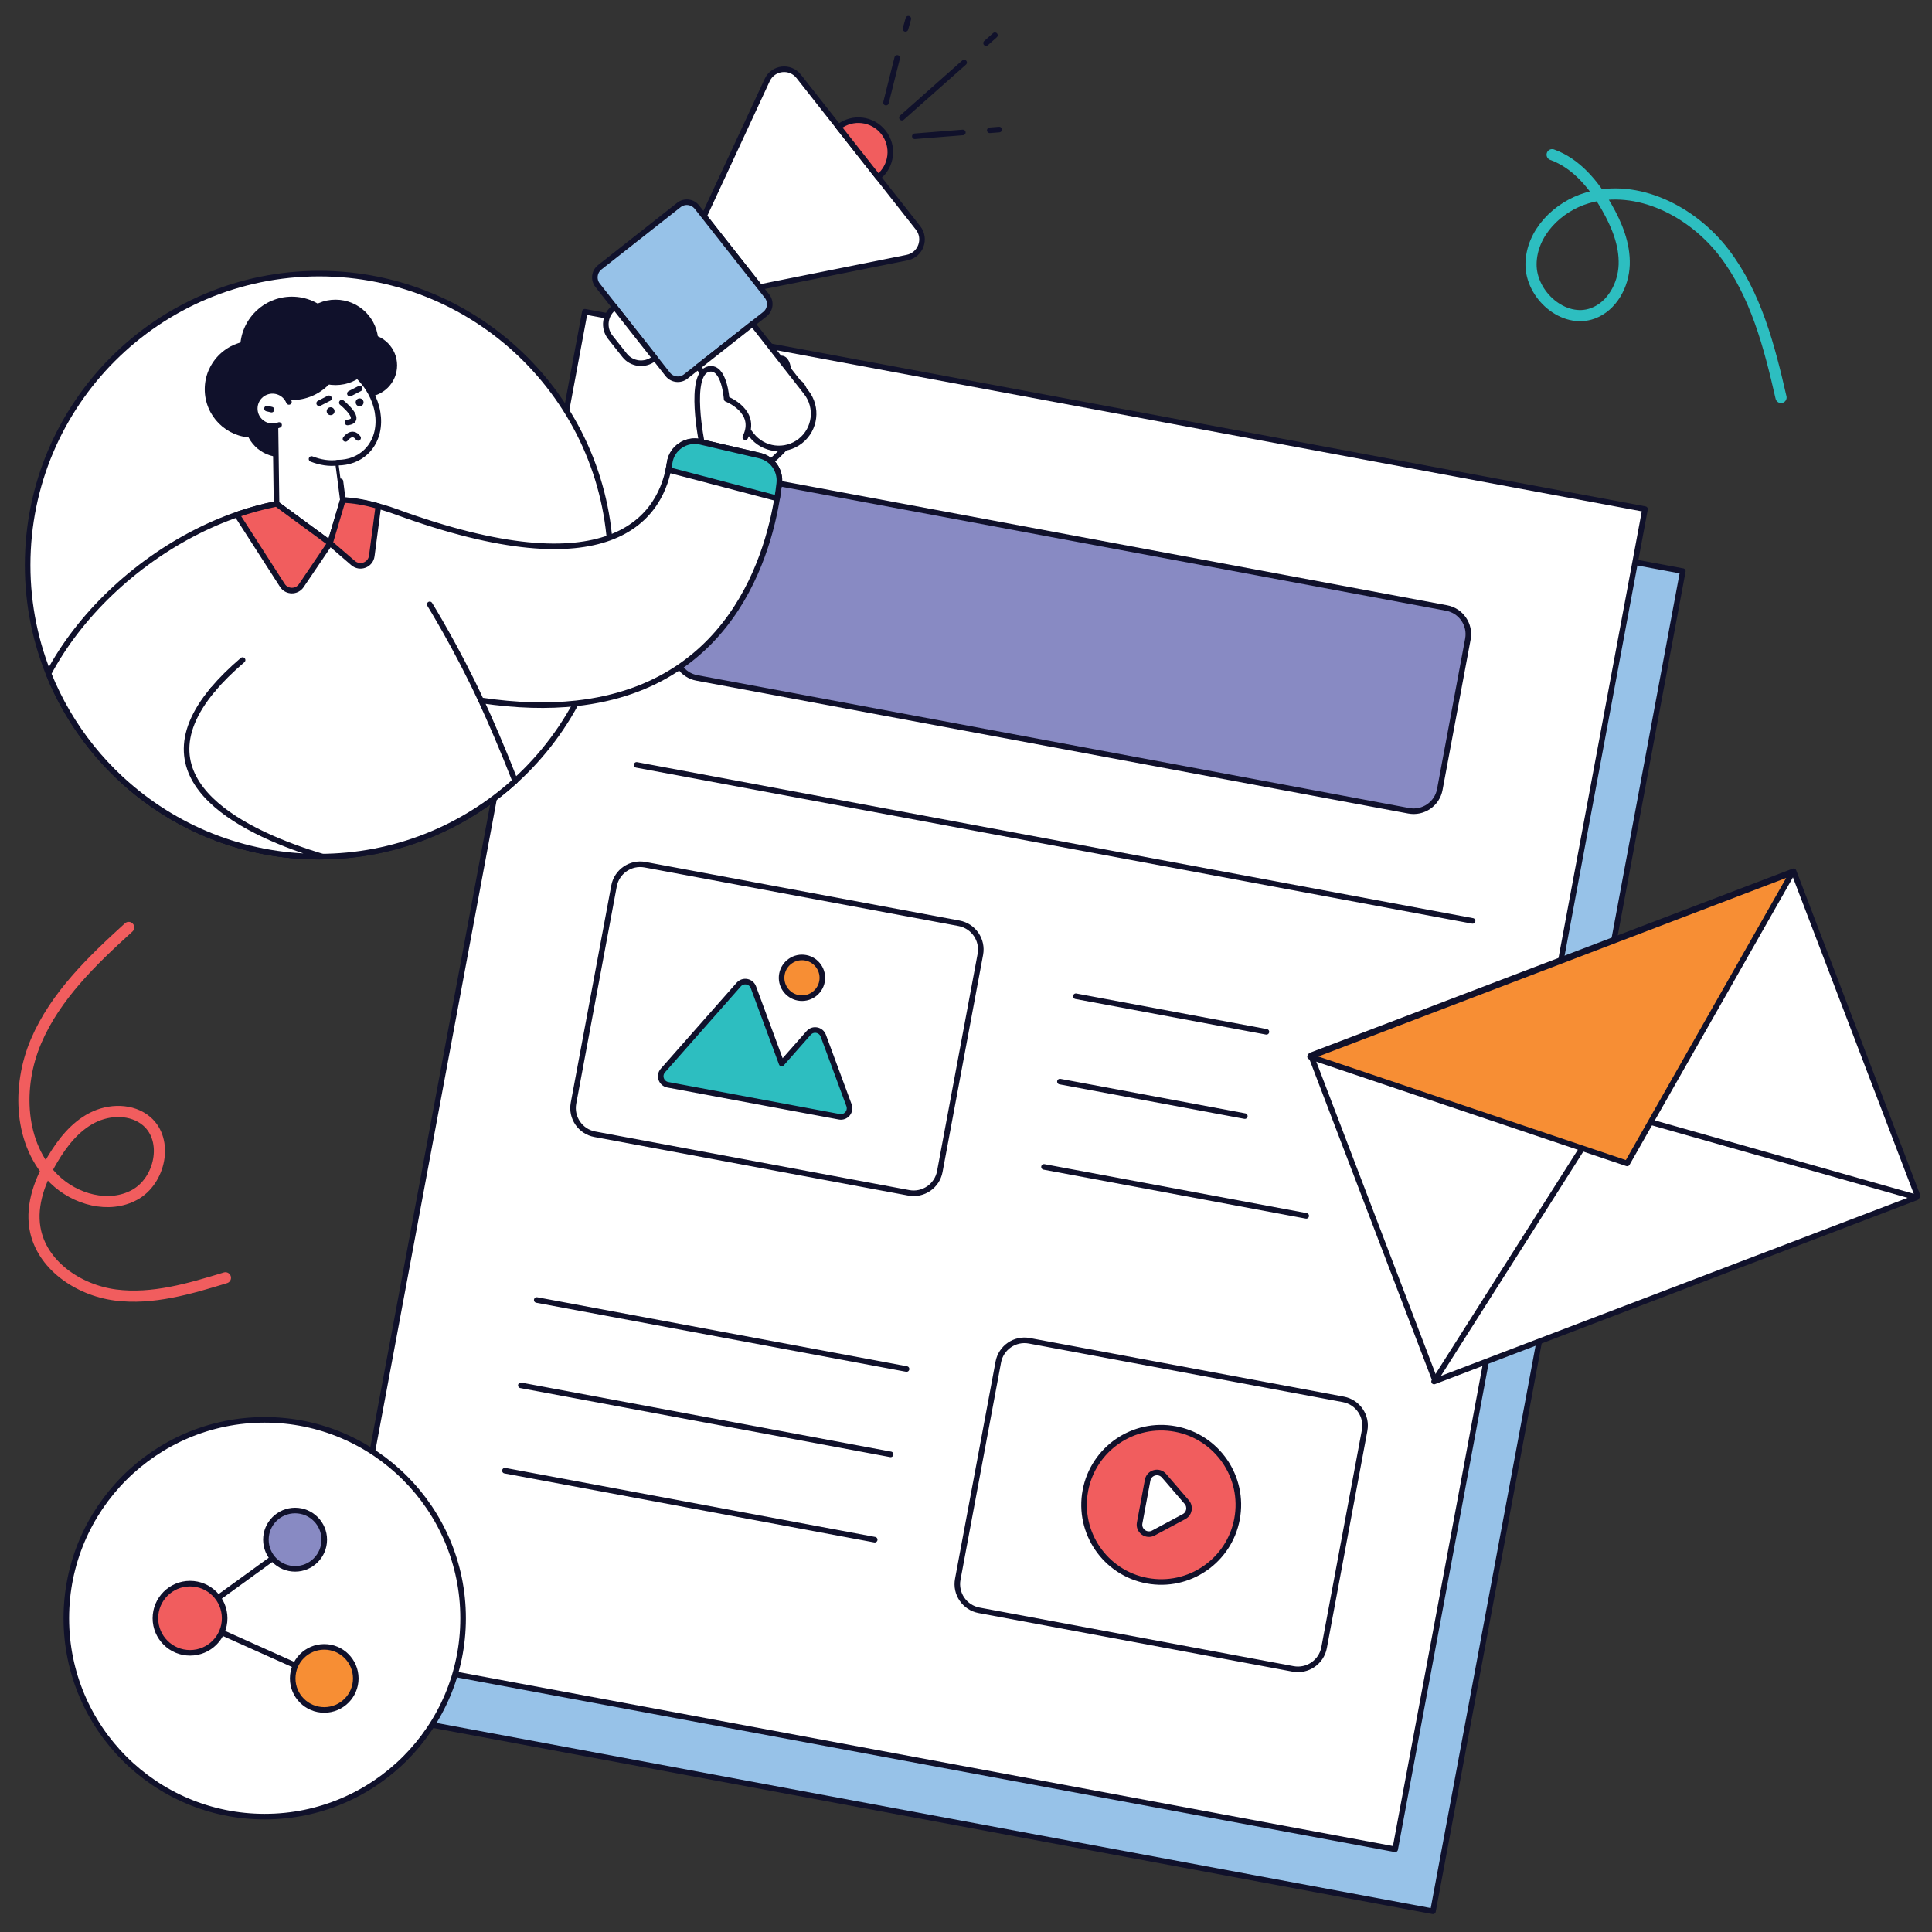 <svg xmlns="http://www.w3.org/2000/svg" xmlns:xlink="http://www.w3.org/1999/xlink" width="500" zoomAndPan="magnify" viewBox="0 0 375 375" height="500" preserveAspectRatio="xMidYMid meet" version="1.0"><rect x="0" y="0" width="375" height="375" fill="#333333" stroke="none"/><defs><clipPath id="166b26fca3"><path d="M 72 72 L 327 72 L 327 371.84 L 72 371.84 Z M 72 72 " clip-rule="nonzero"/></clipPath><clipPath id="2358d10fec"><path d="M 71 71 L 328 71 L 328 371.84 L 71 371.84 Z M 71 71 " clip-rule="nonzero"/></clipPath><clipPath id="e51f865c17"><path d="M 253 168 L 372.645 168 L 372.645 269 L 253 269 Z M 253 168 " clip-rule="nonzero"/></clipPath><clipPath id="1c8e13b877"><path d="M 277 214 L 372.645 214 L 372.645 269 L 277 269 Z M 277 214 " clip-rule="nonzero"/></clipPath></defs><g clip-path="url(#166b26fca3)"><path fill="#97c2e8" d="M 72.336 332.629 L 120.934 72.32 L 326.629 110.695 L 278.035 371.004 Z M 72.336 332.629 " fill-opacity="1" fill-rule="nonzero"/></g><g clip-path="url(#2358d10fec)"><path stroke-linecap="round" transform="matrix(0.132, -0.708, 0.709, 0.132, -151.724, 442.454)" fill="none" stroke-linejoin="round" d="M 206.809 277.551 L 574.22 277.556 L 574.22 567.79 L 206.809 567.791 Z M 206.809 277.551 " stroke="#10112b" stroke-width="1.5" stroke-opacity="1" stroke-miterlimit="10"/></g><path stroke-linecap="round" transform="matrix(0.132, -0.708, 0.709, 0.132, -145.88, 425.421)" fill-opacity="1" fill="#ffffff" fill-rule="nonzero" stroke-linejoin="round" d="M 196.64 260.859 L 564.05 260.858 L 564.05 551.092 L 196.639 551.093 Z M 196.64 260.859 " stroke="#10112b" stroke-width="1.5" stroke-opacity="1" stroke-miterlimit="10"/><path stroke-linecap="round" transform="matrix(0.721, 0, 0, 0.721, -82.063, -82.969)" fill-opacity="1" fill="#888ac3" fill-rule="nonzero" stroke-linejoin="round" d="M 508.987 287.113 L 501.428 327.61 C 500.702 331.502 496.958 334.071 493.068 333.344 L 301.401 297.573 C 297.511 296.847 294.948 293.102 295.674 289.216 L 303.227 248.718 C 303.953 244.827 307.697 242.258 311.588 242.984 L 503.254 278.755 C 507.145 279.482 509.713 283.221 508.987 287.113 Z M 508.987 287.113 " stroke="#10112b" stroke-width="1.5" stroke-opacity="1" stroke-miterlimit="10"/><path stroke-linecap="round" transform="matrix(0.721, 0, 0, 0.721, -82.063, -82.969)" fill-opacity="1" fill="#ffffff" fill-rule="nonzero" stroke-linejoin="round" d="M 481.186 500.163 L 470.28 558.627 C 469.553 562.518 465.81 565.082 461.919 564.356 L 377.391 548.584 C 373.501 547.857 370.932 544.112 371.658 540.221 L 382.571 481.757 C 383.297 477.865 387.041 475.302 390.931 476.028 L 475.459 491.8 C 479.349 492.526 481.912 496.271 481.186 500.163 Z M 481.186 500.163 " stroke="#10112b" stroke-width="1.5" stroke-opacity="1" stroke-miterlimit="10"/><path stroke-linecap="round" transform="matrix(0.721, 0, 0, 0.721, -82.063, -82.969)" fill-opacity="1" fill="#ffffff" fill-rule="nonzero" stroke-linejoin="round" d="M 377.738 371.999 L 366.825 430.463 C 366.099 434.354 362.356 436.918 358.465 436.192 L 273.937 420.42 C 270.047 419.694 267.484 415.949 268.21 412.057 L 279.117 353.593 C 279.843 349.701 283.587 347.138 287.477 347.864 L 372.005 363.636 C 375.895 364.362 378.464 368.107 377.738 371.999 Z M 377.738 371.999 " stroke="#10112b" stroke-width="1.5" stroke-opacity="1" stroke-miterlimit="10"/><path stroke-linecap="round" transform="matrix(0.721, 0, 0, 0.721, -82.063, -82.969)" fill="none" stroke-linejoin="round" d="M 285.201 320.992 L 510.249 362.991 " stroke="#10112b" stroke-width="1.5" stroke-opacity="1" stroke-miterlimit="10"/><path stroke-linecap="round" transform="matrix(0.721, 0, 0, 0.721, -82.063, -82.969)" fill="none" stroke-linejoin="round" d="M 403.447 383.272 L 454.751 392.849 " stroke="#10112b" stroke-width="1.5" stroke-opacity="1" stroke-miterlimit="10"/><path stroke-linecap="round" transform="matrix(0.721, 0, 0, 0.721, -82.063, -82.969)" fill="none" stroke-linejoin="round" d="M 399.161 406.247 L 448.937 415.537 " stroke="#10112b" stroke-width="1.5" stroke-opacity="1" stroke-miterlimit="10"/><path stroke-linecap="round" transform="matrix(0.721, 0, 0, 0.721, -82.063, -82.969)" fill="none" stroke-linejoin="round" d="M 394.875 429.216 L 465.463 442.392 " stroke="#10112b" stroke-width="1.5" stroke-opacity="1" stroke-miterlimit="10"/><path stroke-linecap="round" transform="matrix(0.721, 0, 0, 0.721, -82.063, -82.969)" fill="none" stroke-linejoin="round" d="M 258.316 465.047 L 357.869 483.627 " stroke="#10112b" stroke-width="1.5" stroke-opacity="1" stroke-miterlimit="10"/><path stroke-linecap="round" transform="matrix(0.721, 0, 0, 0.721, -82.063, -82.969)" fill="none" stroke-linejoin="round" d="M 254.031 488.022 L 353.584 506.601 " stroke="#10112b" stroke-width="1.5" stroke-opacity="1" stroke-miterlimit="10"/><path stroke-linecap="round" transform="matrix(0.721, 0, 0, 0.721, -82.063, -82.969)" fill="none" stroke-linejoin="round" d="M 249.745 510.992 L 349.298 529.571 " stroke="#10112b" stroke-width="1.5" stroke-opacity="1" stroke-miterlimit="10"/><path stroke-linecap="round" transform="matrix(0.721, 0, 0, 0.721, -82.063, -82.969)" fill-opacity="1" fill="#2dbec0" fill-rule="nonzero" stroke-linejoin="round" d="M 339.756 415.716 L 293.605 407.103 C 291.822 406.773 291.08 404.621 292.277 403.261 L 312.698 380.118 C 313.869 378.795 316.03 379.196 316.643 380.855 L 324.244 401.391 L 331.51 393.153 C 332.675 391.825 334.842 392.231 335.454 393.89 L 342.379 412.61 C 343.007 414.312 341.539 416.052 339.756 415.716 Z M 339.756 415.716 " stroke="#10112b" stroke-width="1.5" stroke-opacity="1" stroke-miterlimit="10"/><path stroke-linecap="round" transform="matrix(0.721, 0, 0, 0.721, -82.063, -82.969)" fill-opacity="1" fill="#f78e34" fill-rule="nonzero" stroke-linejoin="round" d="M 335.108 379.316 C 334.55 382.286 331.683 384.253 328.714 383.7 C 325.734 383.142 323.768 380.275 324.32 377.305 C 324.878 374.324 327.744 372.362 330.724 372.915 C 333.694 373.468 335.66 376.34 335.108 379.316 Z M 335.108 379.316 " stroke="#10112b" stroke-width="1.5" stroke-opacity="1" stroke-miterlimit="10"/><path stroke-linecap="round" transform="matrix(0.721, 0, 0, 0.721, -82.063, -82.969)" fill-opacity="1" fill="#f15d5e" fill-rule="nonzero" stroke-linejoin="round" d="M 446.841 523.999 C 444.738 535.273 433.891 542.714 422.611 540.606 C 411.336 538.503 403.907 527.652 406.009 516.379 C 408.112 505.106 418.953 497.675 430.229 499.778 C 441.515 501.881 448.943 512.726 446.841 523.999 Z M 446.841 523.999 " stroke="#10112b" stroke-width="1.5" stroke-opacity="1" stroke-miterlimit="10"/><path stroke-linecap="round" transform="matrix(0.721, 0, 0, 0.721, -82.063, -82.969)" fill-opacity="1" fill="#ffffff" fill-rule="nonzero" stroke-linejoin="round" d="M 432.575 523.354 L 424.317 527.777 C 422.437 528.78 420.232 527.164 420.622 525.072 L 422.773 513.55 C 423.163 511.458 425.802 510.748 427.194 512.363 L 433.306 519.463 C 434.363 520.693 434.01 522.59 432.575 523.354 Z M 432.575 523.354 " stroke="#10112b" stroke-width="1.5" stroke-opacity="1" stroke-miterlimit="10"/><path stroke-linecap="round" transform="matrix(0.721, 0, 0, 0.721, -82.063, -82.969)" fill-opacity="1" fill="#ffffff" fill-rule="nonzero" stroke-linejoin="round" d="M 309.664 223.521 C 309.664 223.521 311.046 209.625 314.28 209.359 C 316.133 209.207 316.578 212.188 316.475 215.56 C 316.854 211.69 317.683 207.218 319.455 207.072 C 322.267 206.839 321.828 214.112 321.188 218.367 C 321.627 214.99 322.456 211.701 323.99 211.576 C 326.775 211.348 326.352 218.427 325.718 222.698 C 326.254 220.215 327.094 218.188 328.281 218.015 C 331.022 217.614 334.555 229.147 319.942 240.453 L 301.959 234.377 " stroke="#10112b" stroke-width="1.5" stroke-opacity="1" stroke-miterlimit="10"/><path stroke-linecap="round" transform="matrix(0.721, 0, 0, 0.721, -82.063, -82.969)" fill-opacity="1" fill="#ffffff" fill-rule="nonzero" stroke-linejoin="round" d="M 328.839 135.627 L 360.958 176.417 C 363.271 179.355 361.673 183.696 358.005 184.428 L 318.382 192.362 L 303.352 173.274 L 320.359 136.619 C 321.931 133.226 326.525 132.69 328.839 135.627 Z M 328.839 135.627 " stroke="#10112b" stroke-width="1.5" stroke-opacity="1" stroke-miterlimit="10"/><path stroke-linecap="round" transform="matrix(0.721, 0, 0, 0.721, -82.063, -82.969)" fill-opacity="1" fill="#97c2e8" fill-rule="nonzero" stroke-linejoin="round" d="M 274.701 191.875 L 293.583 215.852 C 294.759 217.348 296.931 217.608 298.427 216.432 L 319.731 199.652 C 321.226 198.476 321.486 196.308 320.311 194.807 L 301.428 170.829 C 300.247 169.333 298.08 169.073 296.585 170.255 L 275.275 187.029 C 273.78 188.211 273.52 190.379 274.701 191.875 Z M 274.701 191.875 " stroke="#10112b" stroke-width="1.5" stroke-opacity="1" stroke-miterlimit="10"/><path stroke-linecap="round" transform="matrix(0.721, 0, 0, 0.721, -82.063, -82.969)" fill-opacity="1" fill="#f15d5e" fill-rule="nonzero" stroke-linejoin="round" d="M 339.578 149.264 C 343.311 146.326 348.713 146.966 351.655 150.7 C 354.597 154.434 353.952 159.843 350.219 162.781 Z M 339.578 149.264 " stroke="#10112b" stroke-width="1.5" stroke-opacity="1" stroke-miterlimit="10"/><path stroke-linecap="round" transform="matrix(0.721, 0, 0, 0.721, -82.063, -82.969)" fill-opacity="1" fill="#ffffff" fill-rule="nonzero" stroke-linejoin="round" d="M 316.426 202.259 L 330.871 220.698 C 334.04 224.752 333.336 230.616 329.289 233.803 C 325.225 237.001 319.33 236.291 316.144 232.22 L 301.737 213.825 Z M 316.426 202.259 " stroke="#10112b" stroke-width="1.5" stroke-opacity="1" stroke-miterlimit="10"/><path stroke-linecap="round" transform="matrix(0.721, 0, 0, 0.721, -82.063, -82.969)" fill-opacity="1" fill="#ffffff" fill-rule="nonzero" stroke-linejoin="round" d="M 302.832 234.675 C 302.832 234.675 298.877 215.543 304.663 214.416 C 308.857 213.598 309.431 222.486 309.431 222.486 C 309.431 222.486 317.943 225.765 314.459 232.784 " stroke="#10112b" stroke-width="1.5" stroke-opacity="1" stroke-miterlimit="10"/><path stroke-linecap="round" transform="matrix(0.721, 0, 0, 0.721, -82.063, -82.969)" fill-opacity="1" fill="#ffffff" fill-rule="nonzero" stroke-linejoin="round" d="M 279.333 197.761 C 276.662 199.603 276.11 203.321 278.12 205.869 L 281.972 210.73 C 283.879 213.142 287.374 213.57 289.807 211.69 L 290.115 211.451 Z M 279.333 197.761 " stroke="#10112b" stroke-width="1.5" stroke-opacity="1" stroke-miterlimit="10"/><path stroke-linecap="round" transform="matrix(0.721, 0, 0, 0.721, -82.063, -82.969)" fill-opacity="1" fill="#ffffff" fill-rule="nonzero" stroke-linejoin="round" d="M 278.223 267.211 C 278.223 310.554 243.086 345.691 199.746 345.691 C 156.396 345.691 121.259 310.554 121.259 267.211 C 121.259 223.868 156.396 188.731 199.746 188.731 C 243.086 188.731 278.223 223.868 278.223 267.211 Z M 278.223 267.211 " stroke="#10112b" stroke-width="1.5" stroke-opacity="1" stroke-miterlimit="10"/><path fill="#10112b" d="M 77.078 70.918 C 77.078 74.305 74.324 77.043 70.941 77.043 C 67.555 77.043 64.812 74.305 64.812 70.918 C 64.812 67.535 67.555 64.785 70.941 64.785 C 74.324 64.785 77.078 67.535 77.078 70.918 Z M 77.078 70.918 " fill-opacity="1" fill-rule="nonzero"/><path stroke-linecap="round" transform="matrix(0.721, 0, 0, 0.721, -82.063, -82.969)" fill-opacity="1" fill="#ffffff" fill-rule="nonzero" stroke-linejoin="round" d="M 323.6 245.206 C 321.801 260.544 312.899 299.643 268.855 304.429 C 261.388 305.237 252.925 305.063 243.313 303.622 C 245.741 308.89 249.149 316.7 252.497 325.317 C 238.556 337.973 220.053 345.691 199.741 345.691 C 166.717 345.691 138.456 325.29 126.872 296.413 C 143.452 265.119 185.962 240.22 220.308 252.794 C 249.36 263.433 267.088 263.78 277.881 259.845 C 289.59 255.574 293.128 246.263 294.098 239.618 C 294.677 235.689 298.535 233.131 302.393 234.03 L 318.366 237.743 C 321.757 238.534 324.006 241.743 323.6 245.206 Z M 323.6 245.206 " stroke="#10112b" stroke-width="1.5" stroke-opacity="1" stroke-miterlimit="10"/><path stroke-linecap="round" transform="matrix(0.721, 0, 0, 0.721, -82.063, -82.969)" fill-opacity="1" fill="#2dbec0" fill-rule="nonzero" stroke-linejoin="round" d="M 323.025 249.239 C 323.329 247.499 323.437 246.599 323.6 245.206 C 324 241.748 321.757 238.54 318.366 237.743 L 302.393 234.025 C 298.53 233.131 294.677 235.689 294.098 239.618 C 294.011 240.242 293.892 240.892 293.751 241.559 Z M 323.025 249.239 " stroke="#10112b" stroke-width="1.5" stroke-opacity="1" stroke-miterlimit="10"/><path stroke-linecap="round" transform="matrix(0.721, 0, 0, 0.721, -82.063, -82.969)" fill-opacity="1" fill="#ffffff" fill-rule="nonzero" stroke-linejoin="round" d="M 171.149 300.684 C 173.262 298.164 175.906 295.524 179.13 292.771 " stroke="#10112b" stroke-width="1.5" stroke-opacity="1" stroke-miterlimit="10"/><path stroke-linecap="round" transform="matrix(0.721, 0, 0, 0.721, -82.063, -82.969)" fill-opacity="1" fill="#ffffff" fill-rule="nonzero" stroke-linejoin="round" d="M 171.149 300.684 C 150.002 325.876 180.94 339.761 200.608 345.685 C 200.315 345.691 200.033 345.691 199.741 345.691 C 179.26 345.691 160.611 337.843 146.638 324.987 " stroke="#10112b" stroke-width="1.5" stroke-opacity="1" stroke-miterlimit="10"/><path stroke-linecap="round" transform="matrix(0.721, 0, 0, 0.721, -82.063, -82.969)" fill-opacity="1" fill="#ffffff" fill-rule="nonzero" stroke-linejoin="round" d="M 229.503 277.774 C 229.503 277.774 236.785 289.514 243.308 303.627 " stroke="#10112b" stroke-width="1.5" stroke-opacity="1" stroke-miterlimit="10"/><path fill="#10112b" d="M 58.527 75.559 C 58.527 80.742 54.312 84.941 49.125 84.941 C 43.941 84.941 39.742 80.742 39.742 75.559 C 39.742 70.375 43.941 66.16 49.125 66.16 C 54.312 66.16 58.527 70.375 58.527 75.559 Z M 58.527 75.559 " fill-opacity="1" fill-rule="nonzero"/><path fill="#10112b" d="M 61.652 81.621 C 61.652 85.543 58.461 88.719 54.539 88.719 C 50.617 88.719 47.441 85.543 47.441 81.621 C 47.441 77.703 50.617 74.516 54.539 74.516 C 58.461 74.516 61.652 77.703 61.652 81.621 Z M 61.652 81.621 " fill-opacity="1" fill-rule="nonzero"/><path stroke-linecap="round" transform="matrix(0.721, 0, 0, 0.721, -82.063, -82.969)" fill-opacity="1" fill="#ffffff" fill-rule="nonzero" stroke-linejoin="round" d="M 210.805 216.942 C 204.948 210.687 196.127 209.446 191.093 214.167 C 189.181 215.961 188.092 218.356 187.799 220.979 C 187.707 220.974 187.62 220.952 187.528 220.952 C 185.031 220.952 183.004 222.979 183.004 225.478 C 183.004 227.976 185.031 230.003 187.528 230.003 C 187.685 230.003 187.826 229.971 187.978 229.955 L 188.265 250.713 L 202.667 261.298 L 206.118 249.683 C 206.118 249.683 204.834 239.629 204.812 239.629 C 207.624 239.597 210.263 238.681 212.289 236.778 C 217.328 232.063 216.656 223.18 210.805 216.942 Z M 210.805 216.942 " stroke="#10112b" stroke-width="1.5" stroke-opacity="1" stroke-miterlimit="10"/><path fill="#10112b" d="M 73.426 66.461 C 73.426 71.039 69.703 74.746 65.125 74.746 C 60.543 74.746 56.836 71.039 56.836 66.461 C 56.836 61.883 60.543 58.164 65.125 58.164 C 69.703 58.164 73.426 61.883 73.426 66.461 Z M 73.426 66.461 " fill-opacity="1" fill-rule="nonzero"/><path fill="#10112b" d="M 66.699 67.625 C 66.699 73.168 62.195 77.656 56.652 77.656 C 51.109 77.656 46.617 73.168 46.617 67.625 C 46.617 62.086 51.109 57.582 56.652 57.582 C 62.195 57.582 66.699 62.086 66.699 67.625 Z M 66.699 67.625 " fill-opacity="1" fill-rule="nonzero"/><path stroke-linecap="round" transform="matrix(0.721, 0, 0, 0.721, -82.063, -82.969)" fill-opacity="1" fill="#ffffff" fill-rule="nonzero" stroke-linejoin="round" d="M 188.953 229.489 C 186.515 230.475 183.736 229.288 182.749 226.849 C 181.769 224.405 182.95 221.624 185.394 220.643 C 187.843 219.657 190.622 220.844 191.603 223.283 " stroke="#10112b" stroke-width="1.5" stroke-opacity="1" stroke-miterlimit="10"/><path stroke-linecap="round" transform="matrix(0.721, 0, 0, 0.721, -82.063, -82.969)" fill-opacity="1" fill="#ffffff" fill-rule="nonzero" stroke-linejoin="round" d="M 205.842 223.473 C 205.842 223.473 211.877 228.334 207.359 228.811 " stroke="#10112b" stroke-width="1.5" stroke-opacity="1" stroke-miterlimit="10"/><path fill="#10112b" d="M 70.57 78.098 C 70.57 78.516 70.23 78.863 69.805 78.863 C 69.379 78.863 69.039 78.516 69.039 78.098 C 69.039 77.672 69.379 77.328 69.805 77.328 C 70.23 77.328 70.57 77.672 70.57 78.098 Z M 70.57 78.098 " fill-opacity="1" fill-rule="nonzero"/><path fill="#10112b" d="M 64.938 79.824 C 64.938 80.242 64.598 80.586 64.176 80.586 C 63.75 80.586 63.41 80.242 63.41 79.824 C 63.41 79.398 63.75 79.051 64.176 79.051 C 64.598 79.051 64.938 79.398 64.938 79.824 Z M 64.938 79.824 " fill-opacity="1" fill-rule="nonzero"/><path stroke-linecap="round" transform="matrix(0.721, 0, 0, 0.721, -82.063, -82.969)" fill-opacity="1" fill="#ffffff" fill-rule="nonzero" stroke-linejoin="round" d="M 197.687 238.643 C 200.06 239.559 202.434 239.96 204.812 239.629 " stroke="#10112b" stroke-width="1.5" stroke-opacity="1" stroke-miterlimit="10"/><path stroke-linecap="round" transform="matrix(0.721, 0, 0, 0.721, -82.063, -82.969)" fill="none" stroke-linejoin="round" d="M 185.692 225.066 L 186.921 225.353 " stroke="#10112b" stroke-width="1.5" stroke-opacity="1" stroke-miterlimit="10"/><path stroke-linecap="round" transform="matrix(0.721, 0, 0, 0.721, -82.063, -82.969)" fill="none" stroke-linejoin="round" d="M 206.828 233.234 C 206.828 233.234 208.589 230.741 210.225 232.968 " stroke="#10112b" stroke-width="1.5" stroke-opacity="1" stroke-miterlimit="10"/><path stroke-linecap="round" transform="matrix(0.721, 0, 0, 0.721, -82.063, -82.969)" fill-opacity="1" fill="#ffffff" fill-rule="nonzero" stroke-linejoin="round" d="M 202.379 222.296 L 199.741 223.646 " stroke="#10112b" stroke-width="1.5" stroke-opacity="1" stroke-miterlimit="10"/><path stroke-linecap="round" transform="matrix(0.721, 0, 0, 0.721, -82.063, -82.969)" fill-opacity="1" fill="#ffffff" fill-rule="nonzero" stroke-linejoin="round" d="M 210.648 219.684 L 208.009 221.039 " stroke="#10112b" stroke-width="1.5" stroke-opacity="1" stroke-miterlimit="10"/><path stroke-linecap="round" transform="matrix(0.721, 0, 0, 0.721, -82.063, -82.969)" fill-opacity="1" fill="#f15d5e" fill-rule="nonzero" stroke-linejoin="round" d="M 206.118 249.683 C 208.843 249.764 211.97 250.258 215.67 251.336 L 213.904 264.734 C 213.59 267.146 210.718 268.241 208.876 266.653 L 202.667 261.298 Z M 206.118 249.683 " stroke="#10112b" stroke-width="1.5" stroke-opacity="1" stroke-miterlimit="10"/><path stroke-linecap="round" transform="matrix(0.721, 0, 0, 0.721, -82.063, -82.969)" fill-opacity="1" fill="#f15d5e" fill-rule="nonzero" stroke-linejoin="round" d="M 202.667 261.298 L 188.265 250.713 C 184.63 251.428 181.075 252.42 177.591 253.623 L 189.831 272.658 C 191.018 274.506 193.705 274.533 194.935 272.718 Z M 202.667 261.298 " stroke="#10112b" stroke-width="1.5" stroke-opacity="1" stroke-miterlimit="10"/><path stroke-linecap="round" transform="matrix(0.721, 0, 0, 0.721, -82.063, -82.969)" fill-opacity="1" fill="#ffffff" fill-rule="nonzero" stroke-linejoin="round" d="M 238.491 550.725 C 238.491 580.214 214.576 604.127 185.085 604.127 C 155.588 604.127 131.673 580.214 131.673 550.725 C 131.673 521.224 155.588 497.312 185.085 497.312 C 214.576 497.312 238.491 521.224 238.491 550.725 Z M 238.491 550.725 " stroke="#10112b" stroke-width="1.5" stroke-opacity="1" stroke-miterlimit="10"/><path stroke-linecap="round" transform="matrix(0.721, 0, 0, 0.721, -82.063, -82.969)" fill="none" stroke-linejoin="round" d="M 201.112 566.919 L 164.978 550.719 L 193.261 530.205 " stroke="#10112b" stroke-width="1.5" stroke-opacity="1" stroke-miterlimit="10"/><path stroke-linecap="round" transform="matrix(0.721, 0, 0, 0.721, -82.063, -82.969)" fill-opacity="1" fill="#f15d5e" fill-rule="nonzero" stroke-linejoin="round" d="M 174.297 550.725 C 174.297 555.868 170.131 560.031 164.973 560.031 C 159.831 560.031 155.653 555.868 155.653 550.725 C 155.653 545.57 159.831 541.402 164.973 541.402 C 170.131 541.402 174.297 545.57 174.297 550.725 Z M 174.297 550.725 " stroke="#10112b" stroke-width="1.5" stroke-opacity="1" stroke-miterlimit="10"/><path stroke-linecap="round" transform="matrix(0.721, 0, 0, 0.721, -82.063, -82.969)" fill-opacity="1" fill="#888ac3" fill-rule="nonzero" stroke-linejoin="round" d="M 201.112 529.565 C 201.112 533.907 197.595 537.424 193.266 537.424 C 188.926 537.424 185.404 533.907 185.404 529.565 C 185.404 525.235 188.926 521.717 193.266 521.717 C 197.595 521.717 201.112 525.235 201.112 529.565 Z M 201.112 529.565 " stroke="#10112b" stroke-width="1.5" stroke-opacity="1" stroke-miterlimit="10"/><path stroke-linecap="round" transform="matrix(0.721, 0, 0, 0.721, -82.063, -82.969)" fill-opacity="1" fill="#f78e34" fill-rule="nonzero" stroke-linejoin="round" d="M 209.596 566.925 C 209.596 571.607 205.793 575.407 201.112 575.407 C 196.419 575.407 192.616 571.607 192.616 566.925 C 192.616 562.231 196.419 558.426 201.112 558.426 C 205.793 558.426 209.596 562.231 209.596 566.925 Z M 209.596 566.925 " stroke="#10112b" stroke-width="1.5" stroke-opacity="1" stroke-miterlimit="10"/><path fill="#ffffff" d="M 254.262 204.984 L 347.891 169.266 L 371.957 232.301 L 278.324 268.02 Z M 254.262 204.984 " fill-opacity="1" fill-rule="nonzero"/><g clip-path="url(#e51f865c17)"><path stroke-linecap="round" transform="matrix(0.674, -0.257, 0.257, 0.673, -163.663, 77.704)" fill="none" stroke-linejoin="round" d="M 478.618 371.675 L 617.621 371.676 L 617.625 465.29 L 478.617 465.287 Z M 478.618 371.675 " stroke="#10112b" stroke-width="1.5" stroke-opacity="1" stroke-miterlimit="10"/></g><path fill="#ffffff" d="M 278.328 268.02 L 311.82 215.266 L 371.957 232.301 Z M 278.328 268.02 " fill-opacity="1" fill-rule="nonzero"/><g clip-path="url(#1c8e13b877)"><path stroke-linecap="round" transform="matrix(0.721, 0, 0, 0.721, -82.063, -82.969)" fill="none" stroke-linejoin="round" d="M 499.879 486.992 L 546.334 413.797 L 629.746 437.433 Z M 499.879 486.992 " stroke="#10112b" stroke-width="1.5" stroke-opacity="1" stroke-miterlimit="10"/></g><path stroke-linecap="round" transform="matrix(0.721, 0, 0, 0.721, -82.063, -82.969)" fill-opacity="1" fill="#f78e34" fill-rule="nonzero" stroke-linejoin="round" d="M 596.365 349.972 L 551.86 428.279 L 466.498 399.532 Z M 596.365 349.972 " stroke="#10112b" stroke-width="1.5" stroke-opacity="1" stroke-miterlimit="10"/><path stroke-linecap="round" transform="matrix(0.721, 0, 0, 0.721, -82.063, -82.969)" fill="none" stroke-linejoin="round" d="M 373.371 131.904 L 356.623 146.749 " stroke="#10112b" stroke-width="1.5" stroke-opacity="1" stroke-miterlimit="10"/><path stroke-linecap="round" transform="matrix(0.721, 0, 0, 0.721, -82.063, -82.969)" fill="none" stroke-linejoin="round" d="M 381.66 124.554 L 379.276 126.674 " stroke="#10112b" stroke-width="1.5" stroke-opacity="1" stroke-miterlimit="10"/><path stroke-linecap="round" transform="matrix(0.721, 0, 0, 0.721, -82.063, -82.969)" fill="none" stroke-linejoin="round" d="M 355.355 130.663 L 352.337 142.7 " stroke="#10112b" stroke-width="1.5" stroke-opacity="1" stroke-miterlimit="10"/><path stroke-linecap="round" transform="matrix(0.721, 0, 0, 0.721, -82.063, -82.969)" fill="none" stroke-linejoin="round" d="M 358.352 120.121 L 357.577 122.853 " stroke="#10112b" stroke-width="1.5" stroke-opacity="1" stroke-miterlimit="10"/><path stroke-linecap="round" transform="matrix(0.721, 0, 0, 0.721, -82.063, -82.969)" fill="none" stroke-linejoin="round" d="M 373.029 150.727 L 360.096 151.757 " stroke="#10112b" stroke-width="1.5" stroke-opacity="1" stroke-miterlimit="10"/><path stroke-linecap="round" transform="matrix(0.721, 0, 0, 0.721, -82.063, -82.969)" fill="none" stroke-linejoin="round" d="M 382.809 149.952 L 380.273 150.152 " stroke="#10112b" stroke-width="1.5" stroke-opacity="1" stroke-miterlimit="10"/><path stroke-linecap="round" transform="matrix(0.721, 0, 0, 0.721, -82.063, -82.969)" fill="none" stroke-linejoin="round" d="M 148.463 364.747 C 138.635 373.674 128.741 383.18 123.524 395.386 C 118.306 407.591 118.913 423.255 128.422 432.517 C 134.057 438.013 143.148 440.517 150.051 436.745 C 156.959 432.972 159.289 422.035 153.307 416.919 C 149.352 413.542 143.257 413.623 138.635 416.008 C 134.013 418.388 130.654 422.658 127.994 427.124 C 124.656 432.734 122.137 439.254 123.226 445.687 C 124.9 455.617 134.918 462.408 144.904 463.698 C 154.889 464.988 164.88 462.012 174.508 459.069 " stroke="#f15d5e" stroke-width="3" stroke-opacity="1" stroke-miterlimit="10"/><path stroke-linecap="round" transform="matrix(0.721, 0, 0, 0.721, -82.063, -82.969)" fill="none" stroke-linejoin="round" d="M 593.288 222.08 C 590.151 208.367 586.52 194.292 577.96 183.132 C 569.399 171.973 554.618 164.396 541.122 168.358 C 533.125 170.71 526.086 177.799 525.983 186.135 C 525.875 194.476 534.766 202.308 542.595 199.441 C 547.77 197.549 550.864 191.875 551.064 186.374 C 551.265 180.867 549.07 175.545 546.323 170.77 C 542.883 164.77 538.174 159.057 531.667 156.716 " stroke="#2dbec0" stroke-width="3" stroke-opacity="1" stroke-miterlimit="10"/></svg>